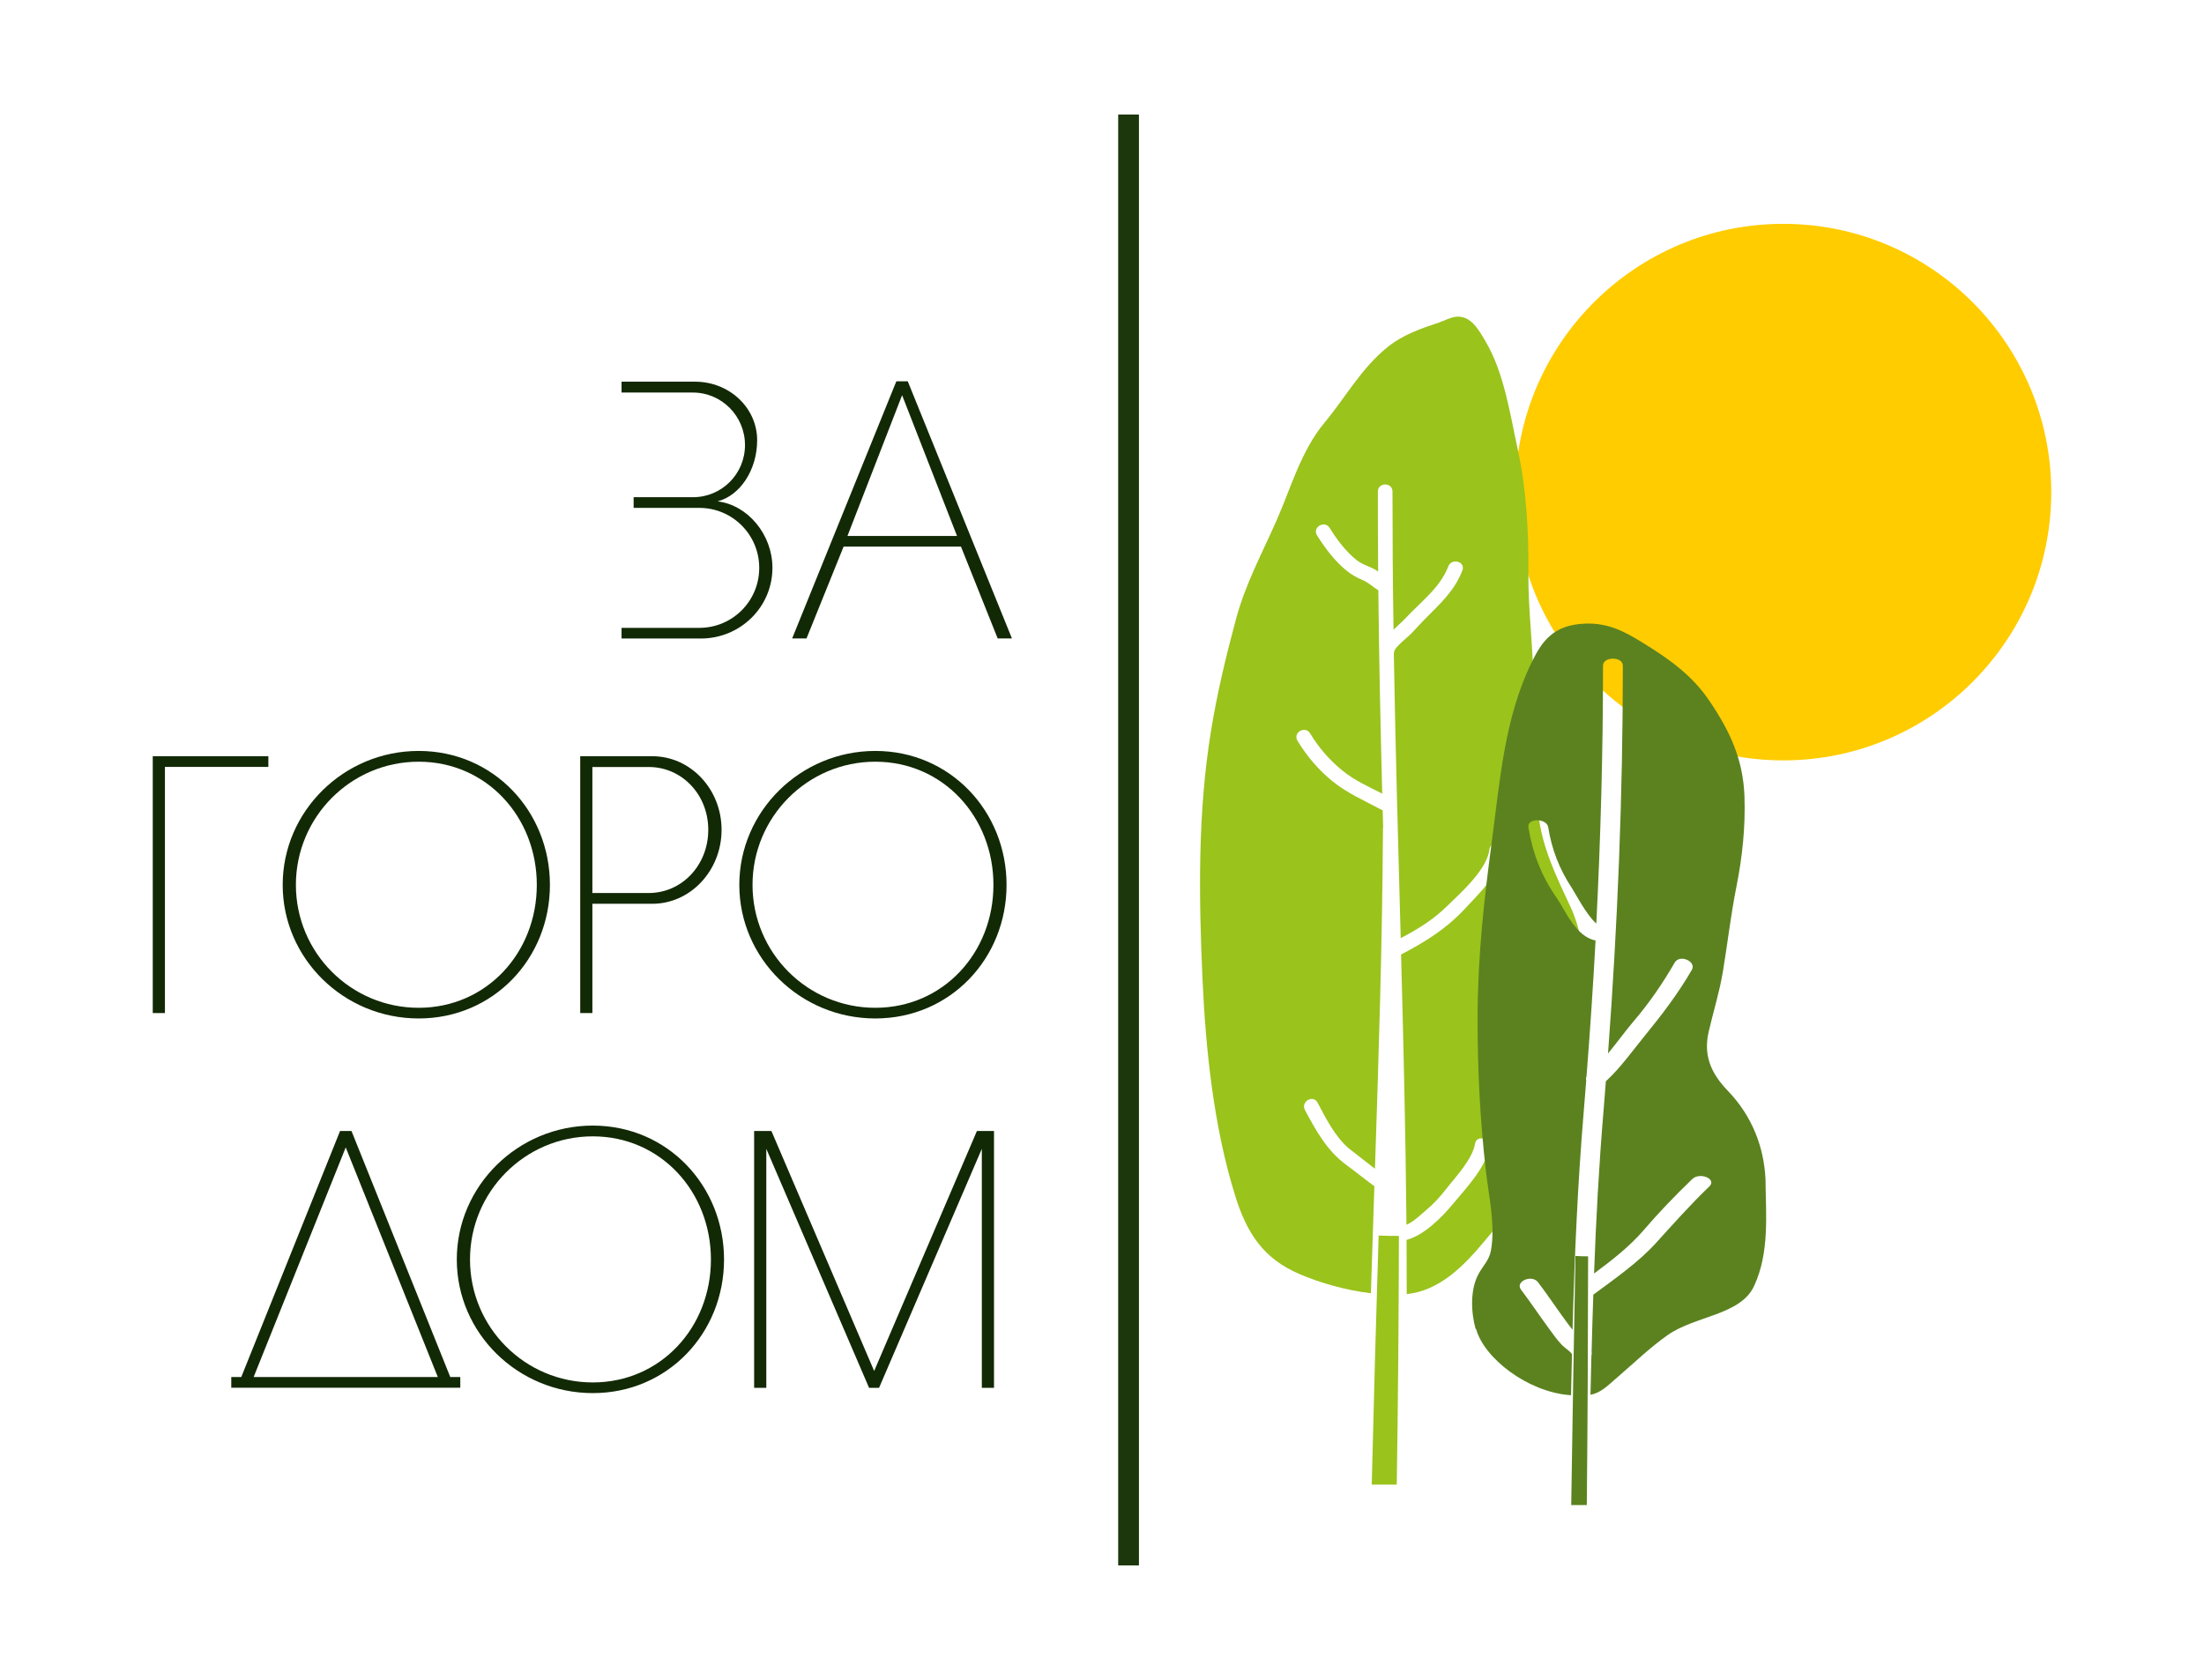 <?xml version="1.0" encoding="UTF-8"?> <svg xmlns="http://www.w3.org/2000/svg" viewBox="0 0 202.00 154.00" data-guides="{&quot;vertical&quot;:[],&quot;horizontal&quot;:[]}"><defs></defs><path fill="#FFCC00" stroke="none" fill-opacity="1" stroke-width="1" stroke-opacity="1" clip-rule="evenodd" color="rgb(51, 51, 51)" fill-rule="evenodd" id="tSvg76a8e94196" title="Path 16" d="M163.438 20.519C177.008 20.519 188 31.534 188 45.112C188 58.69 176.999 69.704 163.438 69.704C149.877 69.704 138.876 58.69 138.876 45.112C138.876 31.534 149.877 20.519 163.438 20.519Z" style=""></path><path fill="#1C370B" stroke="none" fill-opacity="1" stroke-width="1" stroke-opacity="1" clip-rule="evenodd" color="rgb(51, 51, 51)" fill-rule="evenodd" id="tSvg8ce950ac7a" title="Path 17" d="M104.386 10.5C103.752 10.5 103.118 10.5 102.483 10.5C102.483 54.833 102.483 99.166 102.483 143.5C103.118 143.5 103.752 143.5 104.386 143.5C104.386 99.166 104.386 54.833 104.386 10.5Z" style=""></path><path fill="#122905" stroke="none" fill-opacity="1" stroke-width="1" stroke-opacity="1" color="rgb(51, 51, 51)" id="tSvg422d34a913" title="Path 18" d="M56.966 34.989C59.212 34.989 61.458 34.989 63.704 34.989C66.843 34.989 69.394 37.379 69.394 40.358C69.394 43.077 67.829 45.432 65.762 45.96C68.538 46.289 70.795 49.008 70.795 52.048C70.795 55.65 67.855 58.534 64.222 58.534C61.804 58.534 59.385 58.534 56.966 58.534C56.966 58.208 56.966 57.881 56.966 57.555C59.342 57.555 61.717 57.555 64.093 57.555C67.137 57.555 69.585 55.096 69.585 52.056C69.585 49.017 67.128 46.558 64.093 46.558C62.086 46.558 60.08 46.558 58.073 46.558C58.073 46.232 58.073 45.906 58.073 45.579C59.884 45.579 61.694 45.579 63.505 45.579C66.151 45.579 68.279 43.449 68.279 40.799C68.279 38.15 66.151 35.985 63.505 35.985C61.325 35.985 59.146 35.985 56.966 35.985C56.966 35.658 56.966 35.332 56.966 35.006C56.966 35 56.966 34.995 56.966 34.989Z" style=""></path><path fill="#122905" stroke="none" fill-opacity="1" stroke-width="1" stroke-opacity="1" color="rgb(51, 51, 51)" id="tSvg12f6d7094ae" title="Path 19" d="M72.603 58.525C75.786 50.668 78.968 42.811 82.151 34.954C82.5 34.954 82.849 34.954 83.198 34.954C86.38 42.811 89.563 50.668 92.745 58.525C92.31 58.525 91.875 58.525 91.439 58.525C90.318 55.719 89.197 52.914 88.075 50.108C84.489 50.108 80.903 50.108 77.317 50.108C76.183 52.914 75.051 55.719 73.918 58.525C73.482 58.525 73.047 58.525 72.612 58.525C72.609 58.525 72.606 58.525 72.603 58.525ZM87.712 49.13C86.034 44.829 84.356 40.528 82.679 36.227C81.009 40.528 79.34 44.829 77.671 49.13C81.018 49.13 84.365 49.13 87.712 49.13Z" style=""></path><path fill="#122905" stroke="none" fill-opacity="1" stroke-width="1" stroke-opacity="1" color="rgb(51, 51, 51)" id="tSvgf919c41541" title="Path 20" d="M15.116 70.31C15.116 77.829 15.116 85.349 15.116 92.868C14.744 92.868 14.372 92.868 14 92.868C14 85.019 14 77.171 14 69.323C17.532 69.323 21.063 69.323 24.595 69.323C24.595 69.649 24.595 69.975 24.595 70.301C21.435 70.301 18.275 70.301 15.116 70.301C15.116 70.304 15.116 70.307 15.116 70.31Z" style=""></path><path fill="#122905" stroke="none" fill-opacity="1" stroke-width="1" stroke-opacity="1" color="rgb(51, 51, 51)" id="tSvg12a6f79110e" title="Path 21" d="M25.909 81.117C25.909 74.372 31.504 68.838 38.371 68.838C45.238 68.838 50.401 74.372 50.401 81.117C50.401 87.863 45.238 93.362 38.371 93.362C31.504 93.362 25.909 87.863 25.909 81.117ZM27.119 81.117C27.119 87.335 32.153 92.383 38.371 92.383C44.589 92.383 49.199 87.343 49.199 81.117C49.199 74.891 44.589 69.825 38.371 69.825C32.153 69.825 27.119 74.9 27.119 81.117Z" style=""></path><path fill="#122905" stroke="none" fill-opacity="1" stroke-width="1" stroke-opacity="1" color="rgb(51, 51, 51)" id="tSvg605c7a188a" title="Path 22" d="M53.178 69.323C55.38 69.323 57.583 69.323 59.785 69.323C63.288 69.323 66.133 72.336 66.133 76.069C66.133 79.801 63.288 82.849 59.785 82.849C57.955 82.849 56.124 82.849 54.293 82.849C54.293 86.189 54.293 89.528 54.293 92.868C53.921 92.868 53.55 92.868 53.178 92.868C53.178 85.019 53.178 77.171 53.178 69.323ZM54.293 81.862C56.014 81.862 57.735 81.862 59.456 81.862C62.501 81.862 64.914 79.307 64.914 76.069C64.914 72.83 62.492 70.31 59.456 70.31C57.735 70.31 56.014 70.31 54.293 70.31C54.293 74.163 54.293 78.017 54.293 81.87C54.293 81.867 54.293 81.865 54.293 81.862Z" style=""></path><path fill="#122905" stroke="none" fill-opacity="1" stroke-width="1" stroke-opacity="1" color="rgb(51, 51, 51)" id="tSvg16b2072bebb" title="Path 23" d="M67.759 81.117C67.759 74.372 73.355 68.838 80.222 68.838C87.089 68.838 92.252 74.372 92.252 81.117C92.252 87.863 87.089 93.362 80.222 93.362C73.355 93.362 67.759 87.863 67.759 81.117ZM68.97 81.117C68.97 87.335 74.004 92.383 80.222 92.383C86.44 92.383 91.05 87.343 91.05 81.117C91.05 74.891 86.44 69.825 80.222 69.825C74.004 69.825 68.97 74.9 68.97 81.117Z" style=""></path><path fill="#122905" stroke="none" fill-opacity="1" stroke-width="1" stroke-opacity="1" color="rgb(51, 51, 51)" id="tSvgb5a43df8ce" title="Path 24" d="M22.113 126.233C25.131 118.714 28.149 111.195 31.168 103.675C31.516 103.675 31.865 103.675 32.214 103.675C35.232 111.195 38.251 118.714 41.269 126.233C41.575 126.233 41.88 126.233 42.186 126.233C42.186 126.559 42.186 126.885 42.186 127.212C35.189 127.212 28.192 127.212 21.196 127.212C21.196 126.885 21.196 126.559 21.196 126.233C21.501 126.233 21.807 126.233 22.113 126.233ZM23.254 126.233C28.879 126.233 34.503 126.233 40.127 126.233C37.314 119.216 34.5 112.199 31.686 105.182C28.873 112.199 26.059 119.216 23.246 126.233C23.248 126.233 23.251 126.233 23.254 126.233Z" style=""></path><path fill="#122905" stroke="none" fill-opacity="1" stroke-width="1" stroke-opacity="1" color="rgb(51, 51, 51)" id="tSvg12abb41a1e8" title="Path 25" d="M41.866 115.461C41.866 108.715 47.462 103.182 54.329 103.182C61.196 103.182 66.359 108.715 66.359 115.461C66.359 122.206 61.196 127.705 54.329 127.705C47.462 127.705 41.866 122.206 41.866 115.461ZM43.077 115.461C43.077 121.678 48.11 126.727 54.329 126.727C60.547 126.727 65.157 121.687 65.157 115.461C65.157 109.234 60.547 104.169 54.329 104.169C48.11 104.169 43.077 109.243 43.077 115.461Z" style=""></path><path fill="#122905" stroke="none" fill-opacity="1" stroke-width="1" stroke-opacity="1" color="rgb(51, 51, 51)" id="tSvg17b1ac0db4a" title="Path 26" d="M69.135 103.675C69.656 103.675 70.178 103.675 70.7 103.675C73.84 111.01 76.979 118.344 80.118 125.679C83.258 118.344 86.397 111.01 89.537 103.675C90.058 103.675 90.58 103.675 91.102 103.675C91.102 111.523 91.102 119.372 91.102 127.22C90.73 127.22 90.358 127.22 89.986 127.22C89.986 119.917 89.986 112.615 89.986 105.312C86.847 112.615 83.707 119.917 80.568 127.22C80.263 127.22 79.957 127.22 79.651 127.22C76.512 119.917 73.373 112.615 70.233 105.312C70.233 112.615 70.233 119.917 70.233 127.22C69.861 127.22 69.489 127.22 69.117 127.22C69.117 119.372 69.117 111.523 69.117 103.675C69.123 103.675 69.129 103.675 69.135 103.675Z" style=""></path><path fill="#9AC31C" stroke="none" fill-opacity="1" stroke-width="1" stroke-opacity="1" color="rgb(51, 51, 51)" id="tSvg15b301d052f" title="Path 27" d="M128.213 113.296C127.59 113.296 126.976 113.296 126.353 113.261C126.12 120.873 125.903 128.484 125.722 136.096C126.483 136.096 127.253 136.096 128.014 136.096C128.135 128.493 128.195 120.89 128.213 113.287C128.213 113.29 128.213 113.293 128.213 113.296Z" style=""></path><path fill="#9AC31C" stroke="none" fill-opacity="1" stroke-width="1" stroke-opacity="1" color="rgb(51, 51, 51)" id="tSvg9b4d978f77" title="Path 28" d="M125.765 108.594C124.978 108.014 124.217 107.39 123.421 106.81C121.648 105.52 120.611 103.658 119.599 101.753C119.192 100.991 120.351 100.307 120.758 101.077C121.536 102.549 122.323 104.134 123.594 105.251C123.715 105.355 125.203 106.498 126.016 107.139C126.362 96.765 126.691 86.391 126.751 76.008C126.751 75.956 126.751 75.904 126.768 75.853C126.751 75.324 126.742 74.796 126.725 74.268C126.665 74.251 126.604 74.233 126.552 74.198C125.013 73.376 123.482 72.718 122.115 71.609C120.827 70.562 119.78 69.323 118.915 67.903C118.466 67.158 119.625 66.483 120.074 67.228C120.87 68.544 121.865 69.696 123.058 70.657C124.174 71.557 125.428 72.112 126.682 72.752C126.526 66.544 126.388 60.326 126.327 54.117C125.834 53.814 125.436 53.407 124.883 53.173C124.321 52.94 123.845 52.671 123.378 52.282C122.297 51.39 121.441 50.247 120.706 49.069C120.247 48.333 121.406 47.657 121.865 48.394C122.539 49.476 123.326 50.532 124.329 51.338C124.866 51.762 125.462 51.892 126.042 52.221C126.137 52.273 126.223 52.342 126.31 52.403C126.293 49.952 126.275 47.51 126.284 45.06C126.284 44.194 127.624 44.194 127.624 45.06C127.624 49.277 127.65 53.494 127.72 57.72C128.109 57.347 128.498 57.01 128.783 56.706C130.167 55.209 131.992 53.884 132.736 51.927C133.038 51.121 134.336 51.476 134.033 52.282C133.462 53.788 132.485 54.862 131.352 55.988C130.677 56.655 130.02 57.339 129.38 58.04C129.112 58.334 127.806 59.339 127.78 59.729C127.78 59.789 127.763 59.841 127.746 59.893C127.893 68.596 128.143 77.299 128.377 86.001C129.916 85.187 131.292 84.365 132.615 83.074C133.886 81.836 136.273 79.732 136.506 77.887C136.619 77.039 137.959 77.03 137.847 77.887C137.579 79.983 135.642 81.819 134.267 83.3C132.52 85.179 130.625 86.339 128.411 87.499C128.636 95.76 128.827 104.013 128.905 112.274C129.588 111.98 130.305 111.269 130.79 110.862C131.43 110.317 131.983 109.711 132.494 109.053C133.402 107.884 134.933 106.316 135.192 104.836C135.339 103.987 136.636 104.351 136.489 105.191C136.169 107.052 134.353 108.931 133.177 110.352C132.182 111.555 130.539 113.235 128.913 113.659C128.922 115.322 128.93 116.976 128.93 118.63C131.949 118.318 134.171 116.032 136.022 113.815C137.864 111.607 139.802 109.39 141.255 106.905C143.062 103.493 144.212 99.224 144.792 95.423C145.371 91.578 145.622 86.763 143.962 83.187C142.63 80.312 141.332 77.74 140.978 74.519C140.865 73.445 141.047 72.397 140.995 71.324C140.96 70.406 140.727 69.496 140.641 68.579C140.45 66.691 140.537 64.76 140.537 62.855C140.537 59.4 140.052 56.005 140.078 52.541C140.113 48.861 139.905 44.869 139.118 41.267C138.401 37.985 137.873 34.192 136.135 31.265C135.529 30.252 134.829 28.936 133.497 29.031C132.987 29.066 132.364 29.404 131.88 29.568C130.21 30.122 128.584 30.685 127.201 31.794C124.762 33.751 123.361 36.374 121.406 38.73C119.227 41.353 118.345 44.661 116.987 47.735C115.646 50.775 114.15 53.52 113.277 56.767C112.36 60.17 111.547 63.565 110.985 67.037C109.774 74.502 109.869 82.096 110.206 89.638C110.5 96.228 111.236 103.294 113.207 109.616C114.271 113.027 115.767 115.374 119.123 116.803C121.034 117.617 123.378 118.284 125.644 118.552C125.748 115.279 125.852 111.997 125.964 108.724C125.895 108.689 125.834 108.646 125.765 108.594Z" style=""></path><path fill="#5B821F" stroke="none" fill-opacity="1" stroke-width="1" stroke-opacity="1" color="rgb(51, 51, 51)" id="tSvg5791465193" title="Path 29" d="M145.553 115.166C145.164 115.166 144.783 115.166 144.394 115.132C144.247 122.743 144.117 130.355 144.005 137.966C144.481 137.966 144.956 137.966 145.432 137.966C145.51 130.363 145.544 122.76 145.553 115.158C145.553 115.16 145.553 115.163 145.553 115.166Z" style=""></path><path fill="#5B821F" stroke="none" fill-opacity="1" stroke-width="1" stroke-opacity="1" color="rgb(51, 51, 51)" id="tSvg16dc0e05ded" title="Path 30" d="M135.244 121.834C134.82 120.31 134.716 118.18 135.538 116.734C135.979 115.954 136.481 115.521 136.645 114.638C137.069 112.335 136.463 109.737 136.195 107.433C135.642 102.636 135.408 97.917 135.425 93.076C135.443 87.699 136.014 82.46 136.731 77.117C137.458 71.705 137.873 65.773 140.424 60.63C141.315 58.82 142.353 57.261 145.311 57.166C147.404 57.097 148.857 57.885 150.396 58.82C153.017 60.413 155.092 61.929 156.623 64.18C158.621 67.107 159.762 69.687 159.883 73.004C159.979 75.827 159.693 78.529 159.14 81.317C158.621 83.915 158.335 86.487 157.903 89.085C157.592 90.946 157.03 92.73 156.606 94.566C156.121 96.653 156.727 98.298 158.353 99.986C160.636 102.359 161.682 105.234 161.812 108.126C161.838 111.339 162.201 114.811 160.757 117.903C159.512 120.57 155.352 120.613 152.826 122.397C151.2 123.549 149.773 124.934 148.303 126.198C147.248 127.108 146.755 127.653 145.769 127.861C145.795 126.657 145.821 125.454 145.856 124.259C145.89 124.163 145.899 124.059 145.873 123.947C145.873 123.947 145.873 123.938 145.873 123.93C145.916 122.18 145.968 120.431 146.029 118.682C146.029 118.682 146.046 118.682 146.054 118.665C148.052 117.192 150.18 115.695 151.754 113.963C153.363 112.196 154.902 110.447 156.666 108.758C157.375 108.074 155.801 107.416 155.101 108.083C153.51 109.616 152.031 111.148 150.638 112.776C149.393 114.231 147.758 115.513 146.098 116.742C146.279 111.78 146.548 106.819 146.963 101.865C147.04 100.948 147.11 100.03 147.179 99.12C148.545 97.865 149.618 96.324 150.733 94.964C152.359 92.972 153.812 91.059 155.058 88.911C155.507 88.132 153.951 87.448 153.492 88.236C152.385 90.15 151.183 91.916 149.678 93.674C148.9 94.592 148.173 95.614 147.378 96.575C148.26 84.72 148.736 72.909 148.736 61.019C148.736 60.162 146.919 60.162 146.919 61.019C146.919 68.925 146.703 76.788 146.305 84.659C145.406 83.889 144.368 81.862 144.074 81.421C142.889 79.637 142.206 77.793 141.895 75.827C141.756 74.987 139.949 74.978 140.078 75.827C140.45 78.148 141.263 80.312 142.725 82.391C143.425 83.387 144.42 85.88 146.236 86.21C146.011 90.366 145.734 94.514 145.406 98.679C145.345 98.8 145.345 98.921 145.38 99.042C145.302 99.978 145.233 100.921 145.155 101.857C144.593 108.533 144.308 115.21 144.126 121.895C144.013 121.756 143.91 121.618 143.797 121.479C142.82 120.18 141.955 118.847 140.969 117.548C140.398 116.794 138.833 117.47 139.404 118.223C140.286 119.383 141.073 120.578 141.929 121.739C142.31 122.258 142.682 122.795 143.14 123.28C143.365 123.523 143.875 123.834 144.074 124.129C144.039 125.384 144.013 126.64 143.988 127.896C143.927 127.896 143.875 127.896 143.823 127.887C139.983 127.567 136.022 124.51 135.287 121.825C135.273 121.828 135.258 121.831 135.244 121.834Z" style=""></path></svg> 